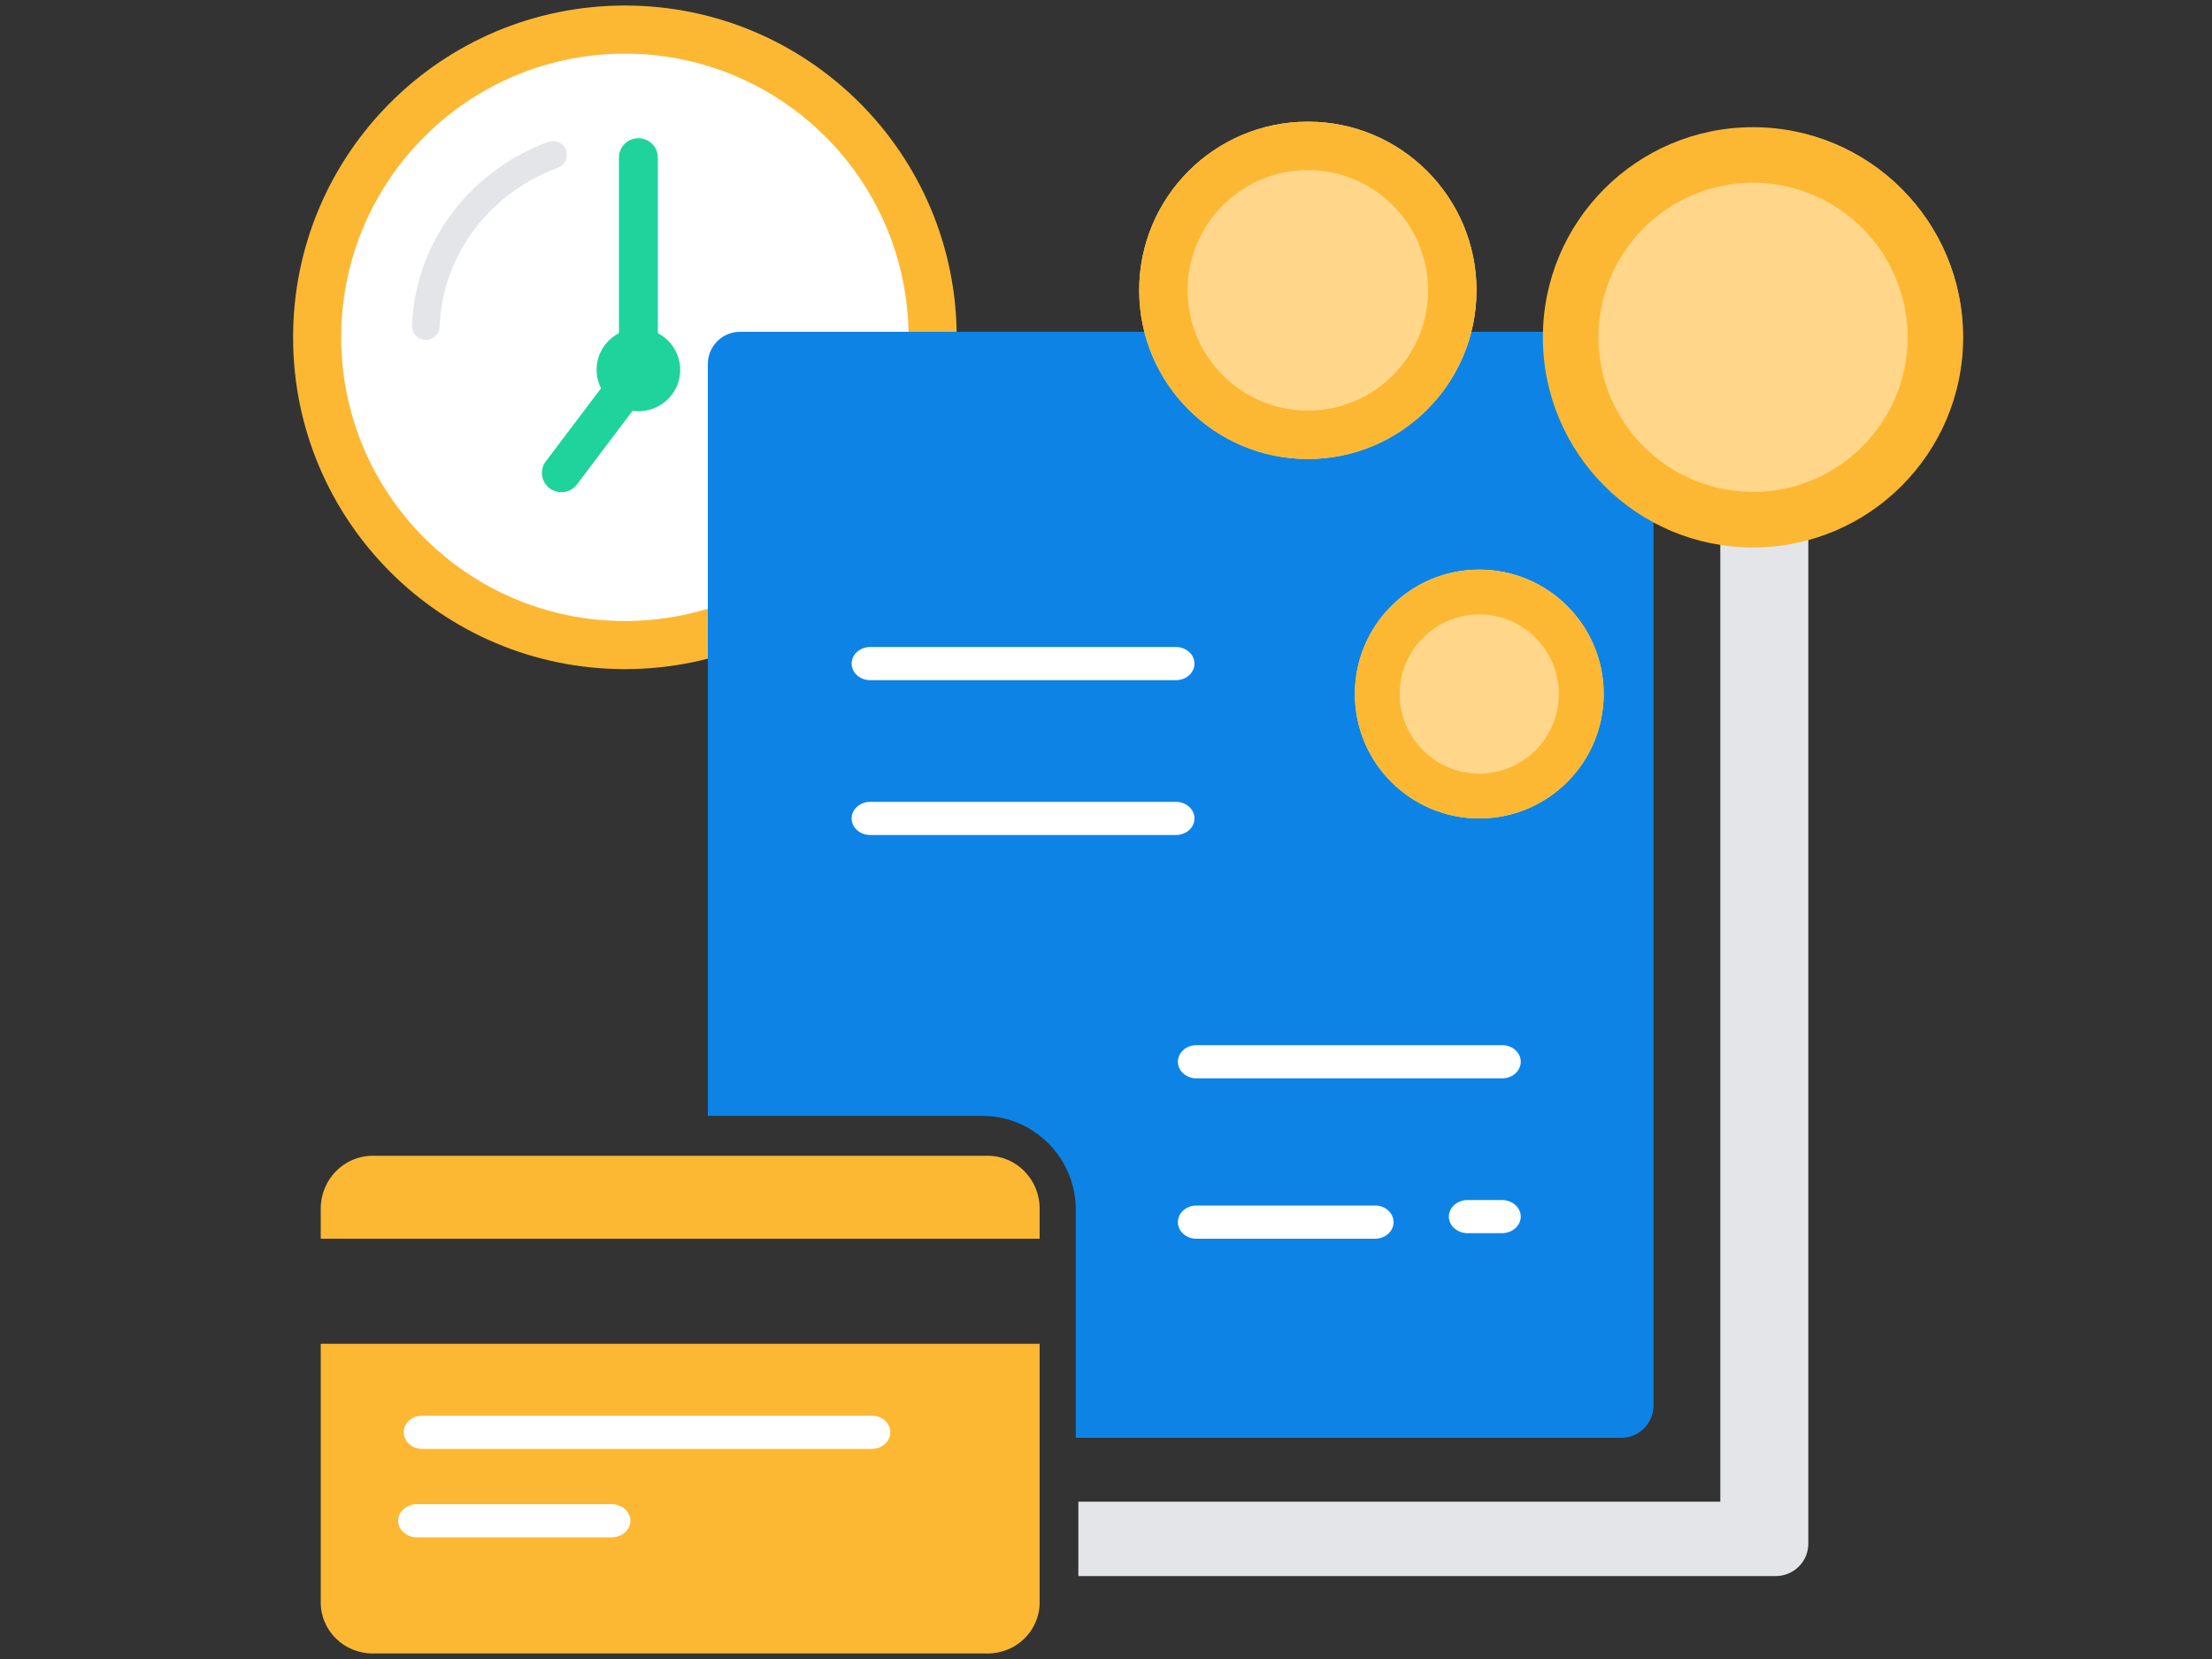 <?xml version="1.0" encoding="UTF-8"?>
<svg xmlns="http://www.w3.org/2000/svg" xmlns:xlink="http://www.w3.org/1999/xlink" width="400" height="300" viewBox="0 0 400 300">
  <rect x="0" y="0" width="400" height="300" fill="#333333" stroke="none"/>
  <defs>
    <path id="va64cfszna" d="M.48.138h75.453v75.453H.48z"></path>
  </defs>
  <g fill="none" fill-rule="evenodd">
    <path d="M169 61c0 30.928-25.072 56-56 56-30.927 0-56-25.072-56-56S82.073 5 113 5c30.928 0 56 25.072 56 56" fill="#FFF"></path>
    <path d="M164.298 61c0-28.332-22.966-51.298-51.298-51.298-28.33 0-51.298 22.967-51.298 51.298 0 28.33 22.967 51.298 51.298 51.298 28.331 0 51.298-22.967 51.298-51.298zM173 61c0 33.137-26.863 60-60 60S53 94.137 53 61 79.863 1 113 1c33.138 0 60 26.862 60 60z" fill="#FDB833" fill-rule="nonzero"></path>
    <path d="M118.957 60.252v-31.77c0-1.923-1.574-3.482-3.515-3.482-1.942 0-3.515 1.559-3.515 3.482v31.77c-2.403 1.254-4.043 3.748-4.043 6.624 0 1.2.293 2.332.8 3.338L98.7 83.433a3.46 3.46 0 0 0 .71 4.874c.63.467 1.369.693 2.102.693 1.07 0 2.127-.482 2.818-1.396l10.06-13.322c.344.047.693.08 1.051.08 4.174 0 7.558-3.351 7.558-7.486 0-2.876-1.64-5.37-4.043-6.624" fill="#1ED39C"></path>
    <path d="M79.498 59.094a2.5 2.5 0 0 1-4.996-.188c.41-10.896 5.7-20.85 14.329-27.538a38.756 38.756 0 0 1 10.302-5.713 2.5 2.5 0 0 1 1.734 4.69 33.756 33.756 0 0 0-8.973 4.975c-7.478 5.796-12.042 14.383-12.396 23.774z" fill="#E4E5E9" fill-rule="nonzero"></path>
    <path d="M293.17 60H133.83a5.836 5.836 0 0 0-5.83 5.842v135.944h49.626c9.322 0 16.906 7.6 16.906 16.941V260h98.638c3.22 0 5.83-2.616 5.83-5.842V65.842c0-3.226-2.61-5.842-5.83-5.842" fill="#0D84E5"></path>
    <path d="M271.648 195h-55.297c-1.85 0-3.351-1.343-3.351-3s1.5-3 3.351-3h55.297c1.85 0 3.352 1.343 3.352 3s-1.501 3-3.352 3M248.666 224h-32.333c-1.84 0-3.333-1.343-3.333-3s1.493-3 3.333-3h32.333c1.84 0 3.334 1.343 3.334 3s-1.493 3-3.334 3M271.579 223h-6.158c-1.89 0-3.421-1.343-3.421-3s1.532-3 3.421-3h6.158c1.889 0 3.421 1.343 3.421 3s-1.532 3-3.421 3M212.63 123h-55.26c-1.86 0-3.37-1.343-3.37-3s1.51-3 3.37-3h55.26c1.86 0 3.37 1.343 3.37 3s-1.51 3-3.37 3M212.63 151h-55.26c-1.86 0-3.37-1.343-3.37-3s1.51-3 3.37-3h55.26c1.86 0 3.37 1.343 3.37 3s-1.51 3-3.37 3" fill="#FFF"></path>
    <path d="M321.114 85h-10.025v186.55H195V285h126.114c3.25 0 5.886-2.616 5.886-5.842V90.842c0-3.226-2.635-5.842-5.886-5.842" fill="#E4E5E9"></path>
    <path d="M188 224v-5.45c0-5.275-4.206-9.55-9.394-9.55H67.394c-5.188 0-9.394 4.275-9.394 9.55V224h130zM58 243v46.78c0 5.093 4.206 9.22 9.394 9.22h111.212c5.188 0 9.394-4.127 9.394-9.22V243H58z" fill="#FDB833"></path>
    <path d="M157.67 262H76.33c-1.839 0-3.33-1.343-3.33-3s1.491-3 3.33-3h81.34c1.839 0 3.33 1.343 3.33 3s-1.491 3-3.33 3M110.583 278H75.418c-1.887 0-3.418-1.343-3.418-3s1.53-3 3.418-3h35.165c1.886 0 3.417 1.343 3.417 3s-1.53 3-3.417 3" fill="#FFF"></path>
    <path d="M290 125.5c0 12.426-10.074 22.5-22.5 22.5S245 137.926 245 125.5s10.074-22.5 22.5-22.5 22.5 10.074 22.5 22.5" fill="#FFD68A"></path>
    <path d="M267.5 103c-12.426 0-22.5 10.074-22.5 22.5s10.074 22.5 22.5 22.5 22.5-10.074 22.5-22.5-10.074-22.5-22.5-22.5m0 8.105c7.938 0 14.395 6.457 14.395 14.395s-6.457 14.395-14.395 14.395-14.395-6.457-14.395-14.395 6.457-14.395 14.395-14.395" fill="#FDB833"></path>
    <path d="M267 52.5c0 16.845-13.655 30.5-30.5 30.5-16.844 0-30.5-13.655-30.5-30.5S219.656 22 236.5 22c16.845 0 30.5 13.655 30.5 30.5" fill="#FFD68A"></path>
    <path d="M236.5 22C219.655 22 206 35.655 206 52.5c0 16.844 13.655 30.5 30.5 30.5S267 69.344 267 52.5c0-16.845-13.655-30.5-30.5-30.5m0 8.753c11.992 0 21.748 9.755 21.748 21.747 0 11.992-9.756 21.747-21.748 21.747s-21.748-9.755-21.748-21.747c0-11.992 9.756-21.747 21.748-21.747" fill="#FDB833"></path>
    <g transform="translate(279 23)">
      <mask id="pv29rcrz4b" fill="#fff">
        <use xlink:href="#va64cfszna"></use>
      </mask>
      <path d="M75.933 37.865c0 20.835-16.89 37.726-37.726 37.726S.48 58.7.48 37.865 17.371.138 38.207.138c20.835 0 37.726 16.891 37.726 37.727" fill="#FFD68A" mask="url(#pv29rcrz4b)"></path>
    </g>
    <path d="M317 23c-20.987 0-38 17.013-38 38 0 20.986 17.013 38 38 38s38-17.014 38-38c0-20.987-17.013-38-38-38m0 10.043c15.416 0 27.957 12.541 27.957 27.957 0 15.415-12.541 27.957-27.957 27.957S289.043 76.415 289.043 61c0-15.416 12.541-27.957 27.957-27.957" fill="#FDB833"></path>
  </g>
</svg>
